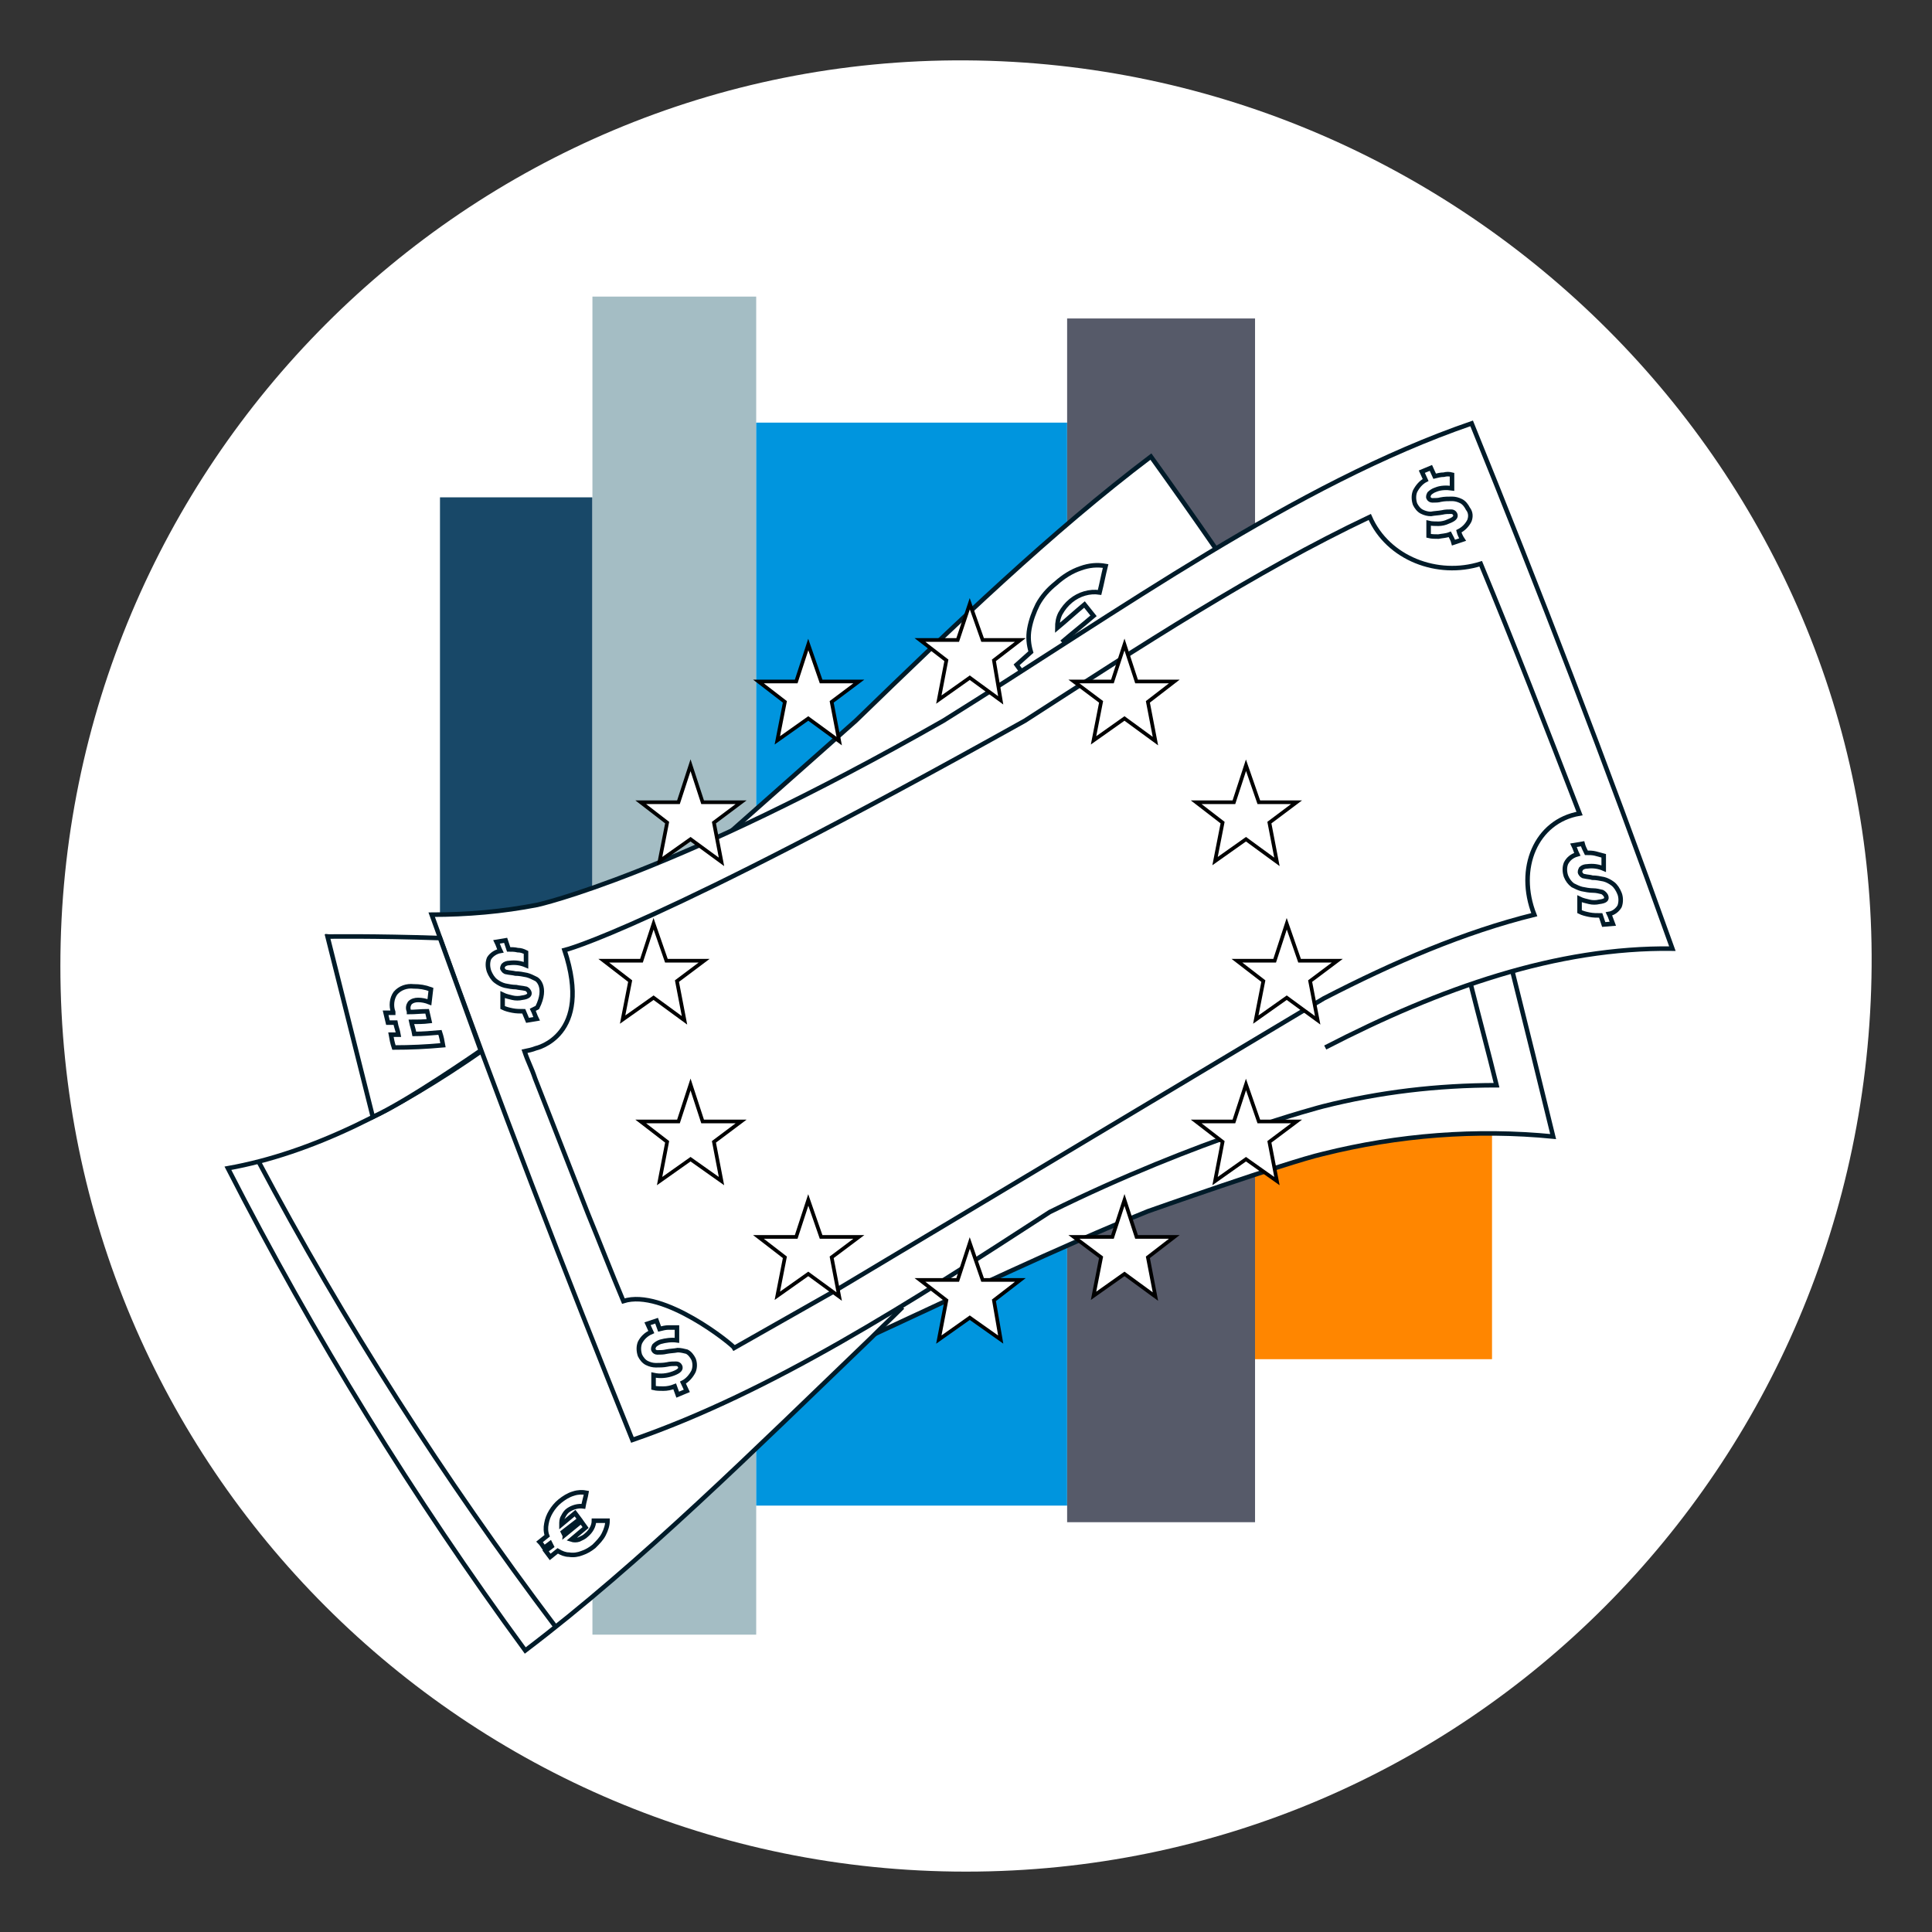 <?xml version="1.0" encoding="utf-8"?>
<!-- Generator: Adobe Illustrator 23.1.1, SVG Export Plug-In . SVG Version: 6.00 Build 0)  -->
<svg version="1.1" id="Layer_1" xmlns="http://www.w3.org/2000/svg" xmlns:xlink="http://www.w3.org/1999/xlink" x="0px" y="0px"
	 viewBox="0 0 256 256" style="enable-background:new 0 0 256 256;" xml:space="preserve">
<rect x="0" y="0" width="256" height="256" fill="#333333" stroke="none"/>
<style type="text/css">
	.st0{fill:#FFFFFF;}
	.st1{fill:#184868;}
	.st2{fill:#A4BDC4;}
	.st3{fill:#0095DE;}
	.st4{fill:#FF8600;}
	.st5{fill:#565A69;}
	.st6{fill:#FFFFFF;stroke:#001B29;stroke-width:0.6;stroke-miterlimit:10;}
	.st7{fill:none;stroke:#001B29;stroke-width:0.6;stroke-miterlimit:10;}
	.st8{fill:#FFFFFF;stroke:#000000;stroke-width:0.487;stroke-miterlimit:10;}
</style>
<path id="darkmodeMask" class="st0" d="M248,128c-0.5,66.3-53.7,120-120,120C61.7,248,8,194.3,8,128C8,61.7,61.7,7.6,128,8
	C194.4,8.4,248.5,62.9,248,128z"/>
<g>
	<rect x="58.3" y="65.9" class="st1" width="20.2" height="115.8"/>
	<rect x="78.5" y="39.3" class="st2" width="21.7" height="177.3"/>
	<rect x="100.2" y="56" class="st3" width="41.2" height="143.5"/>
	<rect x="166.3" y="72.1" class="st4" width="31.4" height="108"/>
	<rect x="141.4" y="42.2" class="st5" width="24.9" height="159.5"/>
</g>
<path class="st6" d="M200.4,128.7c1.8,7.2,3.6,14.5,5.4,21.9c-10.2-1-20.5-0.2-30.5,2.3c-4.8,1.1-23.2,7.6-23.2,7.6
	c-12.1,4.9-24.8,11-36.9,16.6l4.2-4l4.5-6.9l70.8-40.5L200.4,128.7"/>
<path class="st7" d="M49.5,148c-2-7.9-4-15.9-6-23.9c4.9,0.6,9.9,0.6,14.8,0.2"/>
<path class="st6" d="M200.4,128.7l-39.3-56c-2.9-4.2-5.8-8.3-8.6-12.2c-13.1,9.9-26.1,22.4-39.1,35c0,0-34.8,30.9-49.5,43.7
	c-11.2,7.8-22.5,13.6-33.7,15.6c11.4,22.3,24.6,43.7,39.4,63.9c15.3-11.6,30.5-26.7,45.8-41.4c1.4-1.4,2.8-2.7,4.2-4.1"/>
<path class="st6" d="M175.6,138.8c15.3-7.9,30.7-13.3,46-13.1c-8.9-24.9-17.8-47.9-26.6-69.6c-23.3,8-46.7,24.9-70,39.4
	c-36,20.5-53.8,24.4-53.8,24.4c-4.6,0.9-9.3,1.3-14,1.3c8.9,24.8,17.8,47.8,26.6,69.6c18.5-6.4,36.8-18.2,55.3-30.2
	c19.8-9.8,36.2-14,36.2-14c7.5-1.9,15.2-2.8,23-2.8c-1.1-4.5-2.3-8.9-3.4-13.3"/>
<path class="st7" d="M77.7,203.4c0.6-0.5,1-1.2,1-1.9h1.8c0,0.6-0.2,1.2-0.5,1.8c-0.3,0.6-0.8,1.1-1.3,1.6c-0.5,0.4-1,0.7-1.6,0.9
	c-0.5,0.2-1.1,0.3-1.7,0.2c-0.5,0-1-0.2-1.5-0.5l-1,0.8l-0.6-0.8l0.8-0.6l-0.1-0.2l-0.1-0.2l-0.8,0.6c-0.2-0.3-0.4-0.6-0.6-0.8
	l1-0.8c-0.2-0.5-0.2-1.1-0.1-1.6c0.1-0.6,0.3-1.1,0.6-1.6c0.3-0.5,0.7-1,1.2-1.4c0.5-0.4,1.1-0.8,1.8-1c0.6-0.2,1.2-0.2,1.7-0.1
	c-0.1,0.6-0.3,1.2-0.4,1.8c-0.7-0.1-1.4,0.1-2,0.5c-0.3,0.2-0.5,0.5-0.7,0.9c-0.2,0.3-0.2,0.7-0.2,1l1.8-1.5l0.6,0.8l-2.2,1.7
	l0.1,0.2c0,0.1,0.1,0.1,0.1,0.2l2.2-1.8c0.2,0.3,0.4,0.5,0.6,0.8l-1.9,1.6c0.3,0.1,0.7,0.1,1,0C77.1,203.8,77.4,203.7,77.7,203.4
	L77.7,203.4z"/>
<path class="st7" d="M135.3,88.9c-0.2-0.3-0.4-0.5-0.6-0.8l1.9-1.7c-0.3-1-0.4-2-0.2-3.1c0.2-1.1,0.6-2.2,1.1-3.2
	c0.6-1.1,1.4-2,2.4-2.8c1-0.9,2.1-1.6,3.3-2c1.1-0.4,2.2-0.5,3.3-0.3c-0.3,1.2-0.5,2.3-0.8,3.5c-1.3-0.2-2.7,0.2-3.8,1.1
	c-0.6,0.5-1,1-1.4,1.7c-0.3,0.6-0.4,1.2-0.4,1.9c1.2-1,2.4-2.1,3.6-3.1l1.2,1.5c-1.4,1.2-2.8,2.3-4.2,3.5"/>
<path class="st7" d="M73.5,215.4c-14.7-19.5-27.9-40.1-39.3-61.6"/>
<path class="st7" d="M71.2,133.5c-0.2,0.1-0.4,0.2-0.6,0.3c0.2,0.4,0.3,0.8,0.5,1.2l-1.2,0.2l-0.5-1.2c-0.5,0-1,0-1.5-0.1
	c-0.5-0.1-0.9-0.2-1.3-0.4v-1.7c0.4,0.2,0.9,0.3,1.3,0.4c0.4,0.1,0.9,0.1,1.3,0c0.8-0.1,1.1-0.4,0.9-0.8c-0.1-0.2-0.3-0.4-0.5-0.4
	c-0.4-0.1-0.8-0.1-1.2-0.2c-0.5,0-1-0.1-1.5-0.2c-0.4-0.1-0.8-0.3-1.2-0.6c-0.4-0.3-0.7-0.8-0.9-1.3c-0.2-0.6-0.2-1.2,0-1.7
	c0.3-0.5,0.9-0.9,1.5-1c-0.2-0.4-0.3-0.8-0.5-1.2l1.2-0.2l0.4,1.2c0.4,0,0.8,0,1.2,0.1c0.4,0,0.7,0.1,1.1,0.3v1.7
	c-0.7-0.3-1.4-0.4-2.2-0.3c-0.3,0-0.6,0.1-0.8,0.3c-0.1,0.2-0.2,0.4-0.1,0.5c0.1,0.2,0.3,0.4,0.5,0.4c0.4,0.1,0.8,0.1,1.2,0.2
	c0.5,0,1,0.1,1.5,0.2c0.4,0.1,0.8,0.3,1.2,0.5C71.1,129.7,72.6,130.7,71.2,133.5z"/>
<path class="st7" d="M194.7,69c-0.3,0.6-0.8,1.1-1.4,1.4c0.1,0.4,0.3,0.8,0.5,1.1l-1.2,0.4c-0.1-0.4-0.3-0.7-0.5-1.1
	c-0.5,0.2-1,0.2-1.5,0.3c-0.4,0-0.9,0-1.3-0.1v-1.7c0.4,0.1,0.9,0.1,1.3,0.1c0.4,0,0.9-0.1,1.3-0.3c0.8-0.3,1.1-0.6,0.9-1
	c-0.1-0.2-0.3-0.3-0.5-0.3c-0.4,0-0.8,0-1.2,0.1c-0.5,0.1-1,0.1-1.5,0.2c-0.4,0-0.8-0.1-1.2-0.3c-0.4-0.2-0.7-0.6-0.9-1
	c-0.2-0.6-0.2-1.2,0-1.7c0.3-0.6,0.8-1.2,1.4-1.5l-0.5-1.1l1.2-0.5l0.5,1.1c0.4-0.1,0.8-0.2,1.2-0.2c0.4-0.1,0.7-0.1,1.1,0v1.8
	c-0.7-0.1-1.5-0.1-2.2,0.2c-0.3,0.1-0.6,0.3-0.8,0.5c-0.1,0.2-0.2,0.4-0.1,0.6c0.1,0.2,0.3,0.3,0.5,0.3c0.4,0,0.8,0,1.1-0.1
	c0.5-0.1,1-0.1,1.5-0.1c0.4,0,0.8,0.1,1.2,0.3c0.4,0.2,0.7,0.6,0.9,1C194.9,67.9,194.9,68.5,194.7,69z"/>
<path class="st7" d="M91.9,181.7c-0.3,0.6-0.8,1.2-1.4,1.5c0.2,0.4,0.3,0.7,0.5,1.1l-1.2,0.5l-0.4-1.1c-0.5,0.2-1,0.3-1.5,0.3
	c-0.4,0-0.9,0-1.3-0.1v-1.7c0.9,0.2,1.8,0.1,2.6-0.2c0.8-0.3,1.1-0.6,0.9-1c-0.1-0.2-0.3-0.3-0.5-0.3c-0.4,0-0.8,0-1.2,0.1
	c-0.5,0.1-1,0.1-1.5,0.1c-0.4,0-0.8-0.1-1.2-0.3c-0.4-0.2-0.7-0.6-0.9-1c-0.2-0.6-0.2-1.2,0-1.7c0.3-0.6,0.8-1.1,1.5-1.4l-0.5-1.1
	l1.2-0.4l0.4,1.1c0.4-0.1,0.8-0.2,1.2-0.2c0.4,0,0.7,0,1.1,0v1.7c-0.7-0.1-1.5,0-2.2,0.2c-0.3,0.1-0.6,0.3-0.8,0.5
	c-0.1,0.2-0.2,0.4-0.1,0.6c0.1,0.2,0.3,0.3,0.5,0.3c0.4,0,0.8,0,1.2-0.1c0.5-0.1,1-0.1,1.5-0.2c0.4,0,0.8,0.1,1.2,0.2
	c0.4,0.2,0.7,0.6,0.9,1C92.1,180.6,92.1,181.2,91.9,181.7z"/>
<path class="st7" d="M214.6,120.1c-0.3,0.5-0.8,0.9-1.4,1c0.2,0.4,0.3,0.8,0.5,1.3l-1.2,0.1l-0.4-1.2c-0.5,0-1,0-1.5-0.1
	c-0.5-0.1-0.9-0.2-1.3-0.4v-1.7c0.4,0.2,0.9,0.3,1.3,0.4c0.4,0.1,0.9,0.1,1.3,0c0.8-0.1,1.1-0.3,0.9-0.8c-0.1-0.2-0.3-0.4-0.5-0.5
	c-0.4-0.1-0.8-0.2-1.2-0.2c-0.5,0-1-0.1-1.5-0.2c-0.4-0.1-0.8-0.3-1.2-0.5c-0.4-0.3-0.7-0.7-0.9-1.2c-0.2-0.6-0.2-1.2,0-1.7
	c0.3-0.6,0.8-1,1.5-1.2c-0.2-0.4-0.3-0.8-0.5-1.2l1.2-0.2c0.1,0.4,0.3,0.8,0.5,1.2c0.4,0,0.8,0,1.2,0.1c0.4,0.1,0.7,0.2,1.1,0.3v1.7
	c-0.7-0.3-1.4-0.4-2.2-0.3c-0.3,0-0.6,0.1-0.8,0.3c-0.1,0.2-0.2,0.4-0.1,0.6c0.1,0.2,0.3,0.4,0.5,0.4c0.4,0.1,0.8,0.1,1.1,0.2
	c0.5,0,1,0.1,1.5,0.2c0.4,0.1,0.8,0.3,1.2,0.6c0.4,0.3,0.7,0.8,0.9,1.3C214.8,118.9,214.8,119.6,214.6,120.1z"/>
<path class="st7" d="M110.7,171l64.7-38.7c9.3-4.8,18.6-8.8,27.9-11.1c-2.4-6.1,0.2-12.4,6-13.4c-4.4-11.4-8.7-22.5-13.1-33.1
	c-5.7,1.8-12.3-0.7-14.7-6.2c-15.2,7.2-30.5,17.2-45.7,27c-49.6,27.7-61,30.4-61,30.4c3.8,11.4-3.8,13-3.8,13
	c-0.5,0.2-1,0.3-1.5,0.4c0.5,1.5,0.9,2.1,1.4,3.6l7,17.9c1.6,3.9,3.1,7.8,4.7,11.6c5.3-1.7,14.5,5.8,14.7,6.2L110.7,171z"/>
<path class="st6" d="M58.3,124.3l5.4,14.9c0,0-9.8,6.8-14.3,8.8l-6-23.9C43.5,124.1,49.5,124,58.3,124.3z"/>
<path class="st7" d="M54.5,135.4c0.1,0.5,0.3,1,0.4,1.6c1.1,0,2.3-0.1,3.4-0.2c0.2,0.6,0.3,1.1,0.4,1.7c-2.2,0.2-4.3,0.3-6.5,0.3
	c-0.2-0.6-0.3-1.1-0.4-1.7h1c-0.1-0.6-0.3-1-0.4-1.6h-1c-0.1-0.4-0.2-0.9-0.3-1.3h1v-0.1c-0.3-0.8-0.2-1.8,0.3-2.5
	c0.6-0.7,1.5-1,2.4-0.9c0.8,0,1.5,0.1,2.3,0.4l-0.2,1.7c-0.5-0.2-1-0.3-1.5-0.3c-0.4,0-0.8,0.1-1.1,0.4c-0.2,0.3-0.3,0.7-0.1,1.1
	v0.1c0.8,0,1.6-0.1,2.4-0.1l0.3,1.3C56.1,135.4,55.3,135.4,54.5,135.4L54.5,135.4z"/>
<g>
	<polygon class="st8" points="128.5,164.7 130.2,169.6 135.2,169.6 131.7,172.3 132.6,177.5 128.5,174.6 124.4,177.5 125.4,172.3 
		121.9,169.6 126.9,169.6 	"/>
	<polygon class="st8" points="128.5,80 130.2,84.8 135.2,84.8 131.7,87.5 132.6,92.8 128.5,89.8 124.4,92.7 125.4,87.5 121.9,84.8 
		126.9,84.8 	"/>
	<polygon class="st8" points="149,85.4 150.6,90.3 155.6,90.3 152.1,93 153.1,98.2 149,95.2 144.9,98.1 145.9,93 142.3,90.3 
		147.4,90.3 	"/>
	<polygon class="st8" points="107.1,85.4 108.8,90.3 113.8,90.3 110.2,93 111.2,98.2 107.1,95.2 103,98.1 104,93 100.5,90.3 
		105.5,90.3 	"/>
	<polygon class="st8" points="149,159 150.6,163.9 155.6,163.9 152.1,166.6 153.1,171.8 149,168.8 144.9,171.7 145.9,166.6 
		142.3,163.9 147.4,163.9 	"/>
	<polygon class="st8" points="107.1,159 108.8,163.9 113.8,163.9 110.2,166.6 111.2,171.8 107.1,168.8 103,171.7 104,166.6 
		100.5,163.9 105.5,163.9 	"/>
	<polygon class="st8" points="91.5,101.4 93.1,106.3 98.2,106.3 94.6,109 95.6,114.2 91.5,111.2 87.4,114.1 88.4,109 84.9,106.3 
		89.9,106.3 	"/>
	<polygon class="st8" points="165.1,101.4 166.8,106.3 171.8,106.3 168.2,109 169.2,114.2 165.1,111.2 161,114.1 162,109 
		158.5,106.3 163.5,106.3 	"/>
	<polygon class="st8" points="91.5,143.7 93.1,148.6 98.2,148.6 94.6,151.3 95.6,156.5 91.5,153.6 87.4,156.5 88.4,151.3 
		84.9,148.6 89.9,148.6 	"/>
	<polygon class="st8" points="165.1,143.7 166.8,148.6 171.8,148.6 168.2,151.3 169.2,156.5 165.1,153.6 161,156.5 162,151.3 
		158.5,148.6 163.5,148.6 	"/>
	<polygon class="st8" points="86.6,122.4 88.3,127.3 93.3,127.3 89.7,130 90.7,135.2 86.6,132.2 82.5,135.1 83.5,130 80,127.3 
		85,127.3 	"/>
	<polygon class="st8" points="170.5,122.4 172.2,127.3 177.2,127.3 173.6,130 174.6,135.2 170.5,132.2 166.4,135.1 167.4,130 
		163.9,127.3 168.9,127.3 	"/>
</g>
</svg>
